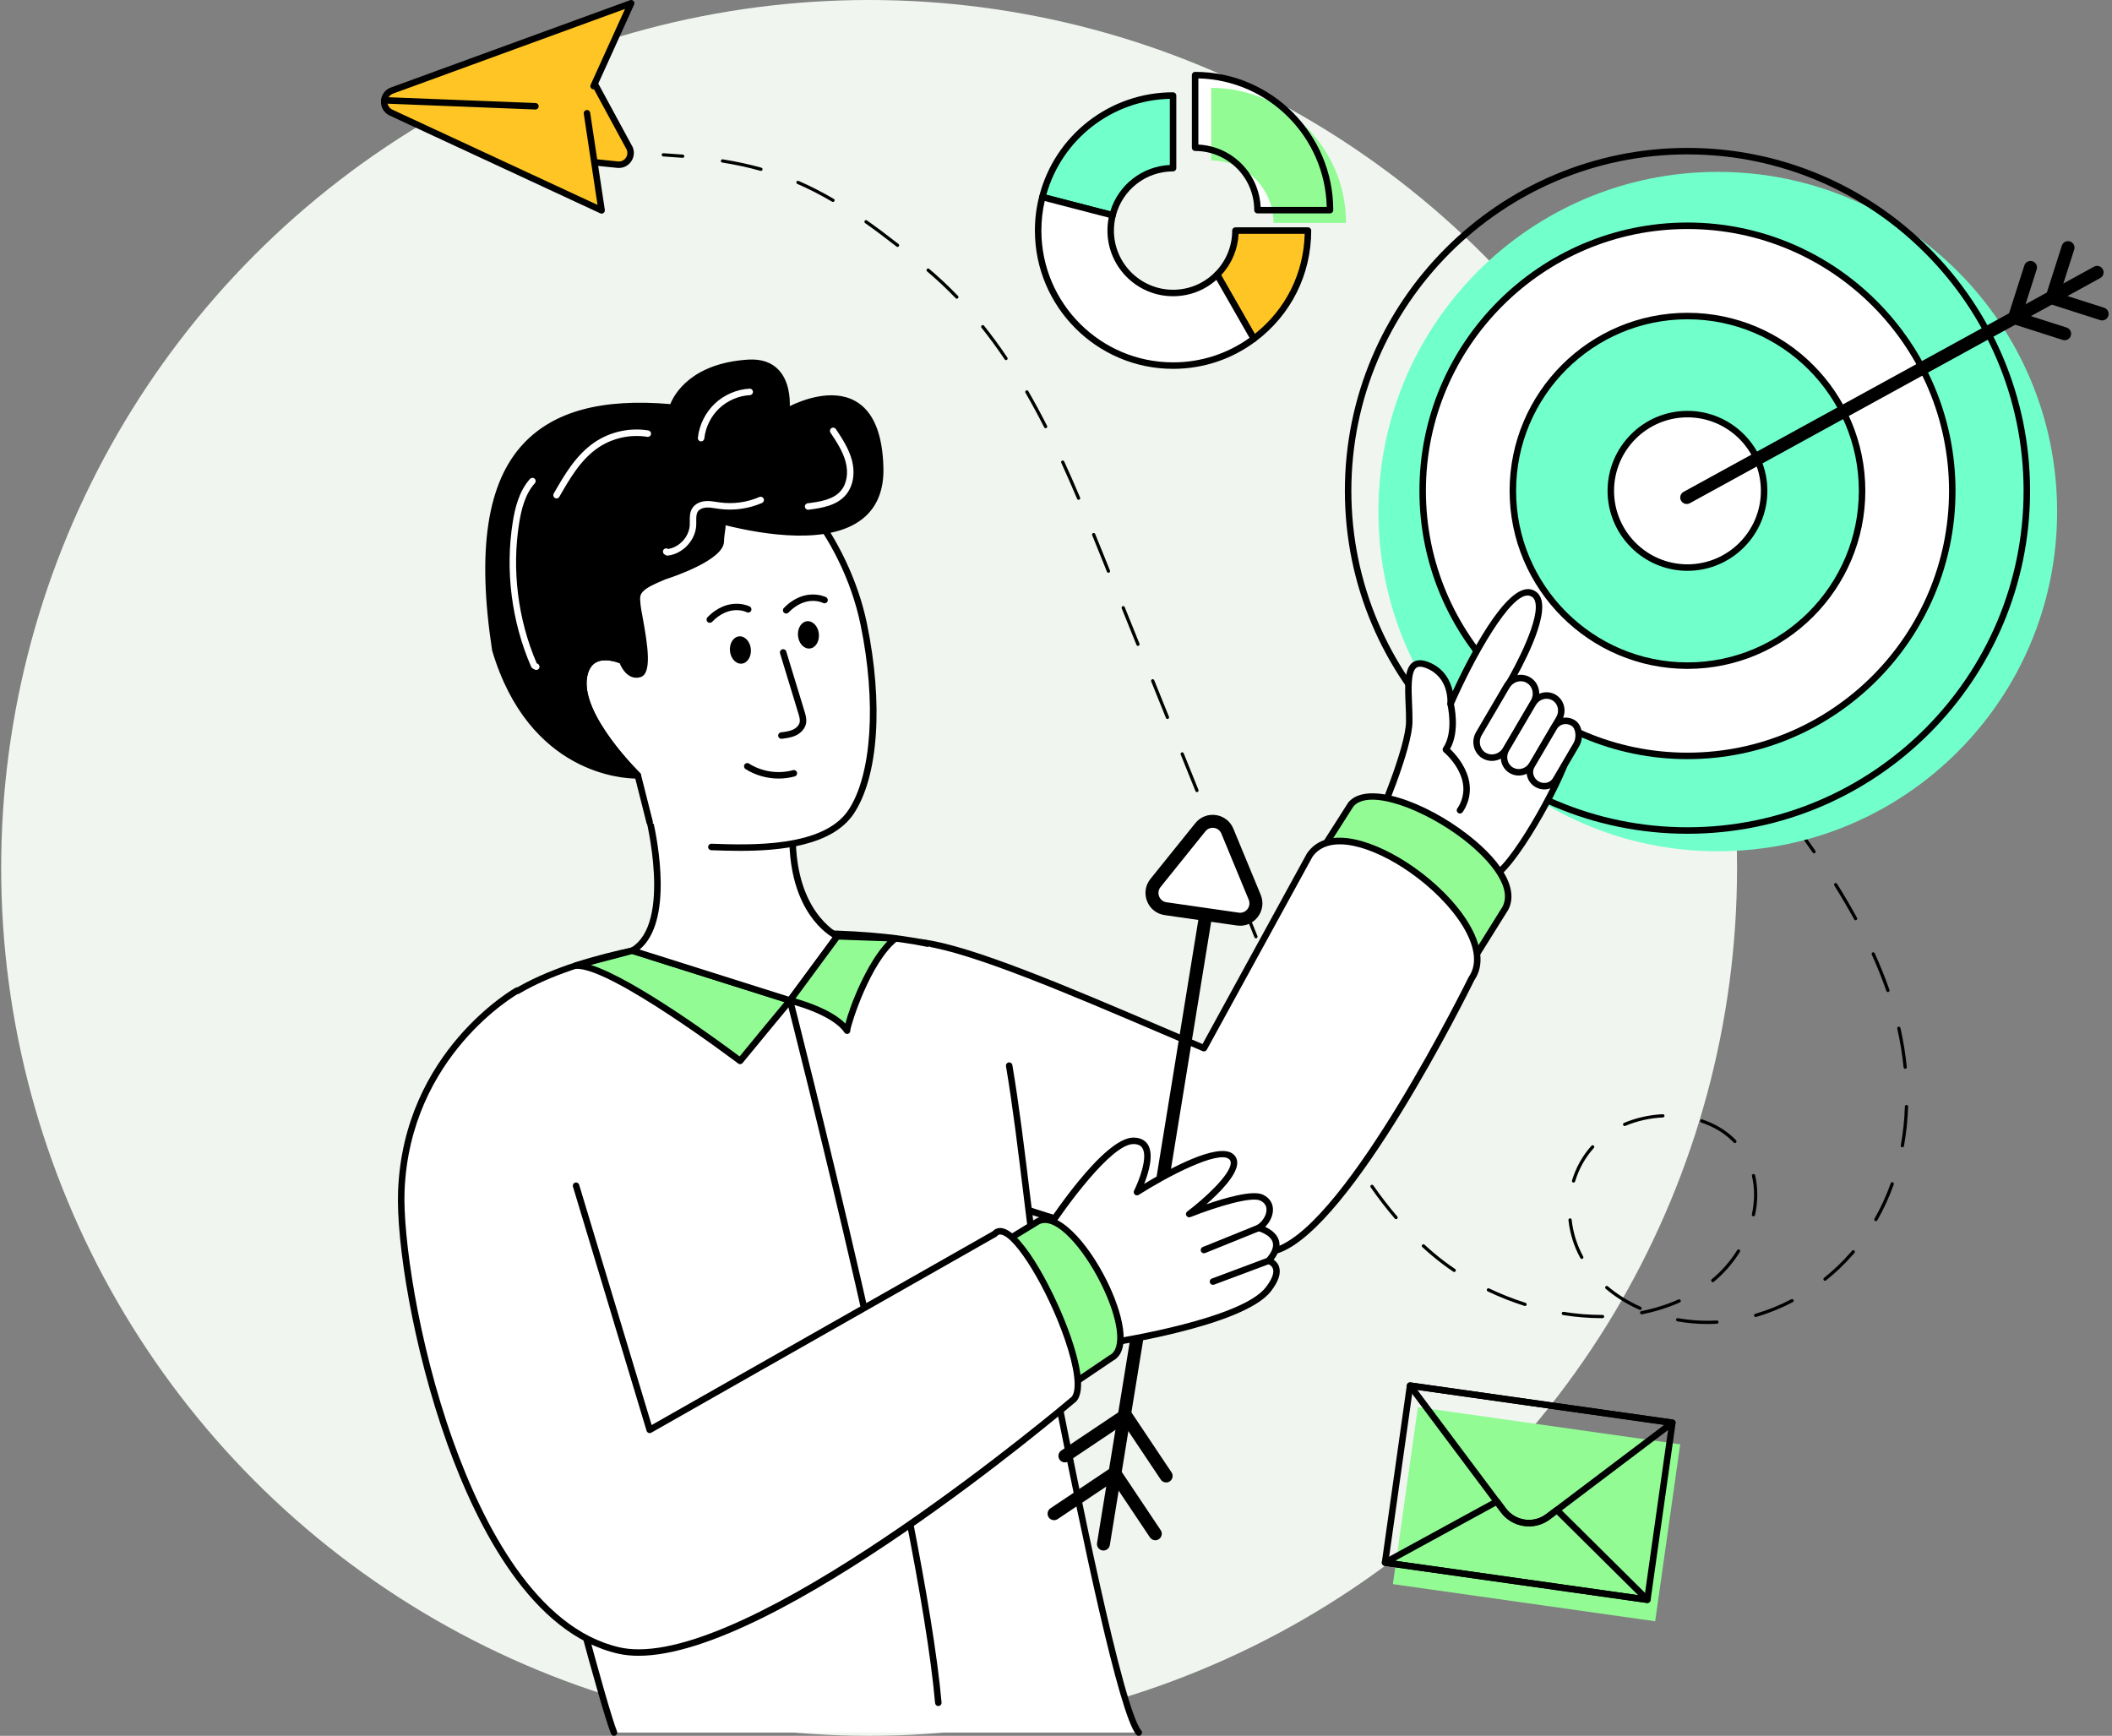 <svg width="438" height="360" viewBox="0 0 438 360" fill="none" xmlns="http://www.w3.org/2000/svg">
<rect x="0" y="0" width="438" height="360" fill="#808080" stroke="none"/>
<circle cx="180.24" cy="180" r="180" fill="#F0F5F0"/>
<g clip-path="url(#clip0_98_276)">
<path d="M128.088 34.149L122.395 33.564L120.451 20.673L122.359 15.578L130.368 30.369C131.509 32.089 130.139 34.352 128.088 34.149Z" fill="#FEC524"/>
<path d="M128.339 34.835C128.234 34.835 128.128 34.829 128.022 34.819C128.021 34.819 128.02 34.819 128.019 34.818L122.327 34.233C122.022 34.202 121.776 33.968 121.731 33.664L119.786 20.774C119.769 20.661 119.781 20.545 119.821 20.437L121.73 15.342C121.822 15.096 122.05 14.925 122.313 14.907C122.577 14.893 122.825 15.026 122.95 15.258L130.959 30.049C131.599 31.009 131.628 32.283 131.004 33.322C130.432 34.274 129.431 34.835 128.339 34.835ZM128.154 33.48C128.856 33.55 129.49 33.231 129.852 32.629C130.212 32.03 130.195 31.325 129.808 30.741L122.471 17.196L121.141 20.746L122.982 32.948L128.154 33.48Z" fill="black"/>
<path d="M121.73 23.483L124.769 43.632L81.108 23.36C79.103 22.428 79.225 19.535 81.302 18.777L130.893 0.673L123.099 17.859" fill="#FEC524"/>
<path d="M124.769 44.305C124.673 44.305 124.576 44.284 124.486 44.243L80.825 23.97C79.646 23.422 78.948 22.275 79.003 20.975C79.058 19.675 79.851 18.591 81.072 18.145L130.663 0.041C130.917 -0.052 131.202 0.017 131.386 0.216C131.57 0.414 131.617 0.704 131.505 0.951L123.711 18.137C123.558 18.475 123.16 18.625 122.822 18.472C122.484 18.318 122.334 17.919 122.487 17.581L129.62 1.854L81.532 19.409C80.695 19.714 80.37 20.447 80.346 21.032C80.321 21.616 80.583 22.374 81.391 22.75L123.918 42.496L121.065 23.584C121.01 23.216 121.263 22.874 121.629 22.818C121.996 22.761 122.339 23.015 122.394 23.383L125.433 43.532C125.47 43.777 125.37 44.022 125.172 44.171C125.053 44.259 124.911 44.305 124.769 44.305Z" fill="black"/>
<path d="M111.044 22.711C111.035 22.711 111.026 22.711 111.017 22.71L79.67 21.476C79.299 21.462 79.01 21.149 79.025 20.778C79.04 20.407 79.357 20.104 79.723 20.132L111.07 21.366C111.441 21.381 111.73 21.694 111.715 22.065C111.701 22.427 111.403 22.711 111.044 22.711Z" fill="black"/>
<path d="M294.052 291.833L288.864 328.539L343.262 336.244L348.45 299.539L294.052 291.833Z" fill="#92FB94"/>
<path d="M341.64 332.452C341.608 332.452 341.576 332.45 341.544 332.445L287.144 324.741C286.777 324.689 286.521 324.349 286.573 323.981L291.76 287.274C291.785 287.097 291.879 286.938 292.022 286.83C292.164 286.724 292.342 286.678 292.52 286.702L346.921 294.406C347.097 294.431 347.256 294.525 347.363 294.668C347.47 294.81 347.517 294.989 347.492 295.166L342.304 331.873C342.256 332.209 341.969 332.452 341.64 332.452ZM287.998 323.504L341.067 331.019L346.067 295.644L292.997 288.129L287.998 323.504Z" fill="black"/>
<path d="M341.641 332.452C341.61 332.452 341.578 332.449 341.547 332.445L287.144 324.741C286.857 324.7 286.629 324.48 286.577 324.195C286.525 323.909 286.661 323.623 286.916 323.484L310.101 310.82C310.394 310.66 310.76 310.739 310.96 311.007L312.326 312.832C313.28 314.106 314.671 314.931 316.245 315.154C317.819 315.378 319.383 314.971 320.652 314.011L322.471 312.637C322.737 312.434 323.111 312.46 323.348 312.695L342.114 331.301C342.32 331.505 342.372 331.818 342.243 332.078C342.128 332.309 341.893 332.452 341.641 332.452ZM289.339 323.693L339.728 330.829L322.816 314.061L321.462 315.085C319.907 316.261 317.987 316.76 316.057 316.486C314.127 316.213 312.42 315.201 311.251 313.638L310.234 312.279L289.339 323.693Z" fill="black"/>
<path d="M317.091 316.559C316.748 316.559 316.402 316.535 316.057 316.486C314.126 316.213 312.419 315.201 311.251 313.638L291.888 287.769C291.725 287.552 291.709 287.258 291.847 287.023C291.985 286.79 292.254 286.664 292.519 286.7L346.923 294.404C347.191 294.442 347.411 294.639 347.479 294.902C347.547 295.165 347.45 295.443 347.233 295.607L321.461 315.085C320.185 316.05 318.663 316.559 317.091 316.559ZM293.934 288.259L312.326 312.832C313.28 314.106 314.671 314.931 316.245 315.154C317.82 315.378 319.383 314.971 320.652 314.011L345.133 295.509L293.934 288.259Z" fill="black"/>
<path d="M366.575 163.769C366.474 163.769 366.374 163.724 366.308 163.637C365.493 162.565 364.677 161.497 363.86 160.431C363.747 160.284 363.775 160.073 363.922 159.96C364.07 159.846 364.28 159.875 364.393 160.022C365.21 161.088 366.027 162.157 366.842 163.229C366.955 163.377 366.926 163.588 366.778 163.701C366.718 163.747 366.646 163.769 366.575 163.769Z" fill="black"/>
<path d="M354.074 274.589C352.004 274.589 349.916 274.404 347.869 274.039C347.687 274.006 347.565 273.831 347.597 273.648C347.629 273.466 347.804 273.342 347.987 273.376C350.647 273.85 353.395 274.012 356.044 273.859C356.23 273.848 356.388 273.99 356.398 274.175C356.409 274.36 356.268 274.52 356.083 274.53C355.421 274.569 354.746 274.589 354.074 274.589ZM332.119 273.377C329.518 273.377 326.839 273.16 324.16 272.731C323.976 272.702 323.852 272.529 323.881 272.346C323.91 272.163 324.08 272.038 324.266 272.067C326.91 272.49 329.553 272.705 332.119 272.705L332.344 272.704C332.344 272.704 332.345 272.704 332.345 272.704C332.531 272.704 332.681 272.854 332.682 273.039C332.682 273.225 332.533 273.376 332.347 273.377L332.119 273.377ZM364.094 273.137C363.948 273.137 363.814 273.041 363.771 272.894C363.72 272.715 363.823 272.529 364.001 272.478C366.559 271.74 369.083 270.723 371.502 269.455C371.665 269.369 371.869 269.432 371.955 269.597C372.042 269.761 371.978 269.965 371.814 270.051C369.355 271.34 366.789 272.374 364.187 273.124C364.156 273.133 364.125 273.137 364.094 273.137ZM340.462 272.583C340.305 272.583 340.164 272.472 340.132 272.312C340.097 272.13 340.215 271.953 340.397 271.917C343.108 271.381 345.7 270.567 348.102 269.497C348.271 269.422 348.47 269.498 348.545 269.668C348.621 269.837 348.544 270.036 348.375 270.112C345.928 271.202 343.287 272.031 340.527 272.577C340.505 272.581 340.484 272.583 340.462 272.583ZM340.13 271.669C340.085 271.669 340.038 271.66 339.994 271.64C337.383 270.476 335.03 269.01 333.001 267.282C332.86 267.161 332.843 266.949 332.963 266.807C333.084 266.666 333.295 266.649 333.437 266.769C335.417 268.456 337.715 269.888 340.267 271.025C340.436 271.101 340.513 271.3 340.437 271.469C340.382 271.595 340.259 271.669 340.13 271.669ZM316.271 270.852C316.238 270.852 316.204 270.847 316.17 270.837C313.566 270.015 310.996 269.001 308.533 267.821C308.365 267.741 308.295 267.54 308.375 267.372C308.455 267.205 308.655 267.134 308.823 267.214C311.258 268.38 313.798 269.383 316.372 270.195C316.549 270.251 316.648 270.439 316.592 270.617C316.547 270.76 316.414 270.852 316.271 270.852ZM355.202 265.914C355.105 265.914 355.009 265.873 354.943 265.792C354.825 265.648 354.845 265.437 354.988 265.318C357.055 263.612 358.832 261.577 360.269 259.27C360.366 259.113 360.574 259.064 360.732 259.163C360.889 259.261 360.937 259.469 360.839 259.626C359.363 261.995 357.538 264.085 355.416 265.837C355.353 265.889 355.277 265.914 355.202 265.914ZM378.485 265.624C378.387 265.624 378.289 265.58 378.223 265.497C378.107 265.352 378.13 265.141 378.275 265.025C380.253 263.444 382.089 261.688 383.733 259.803C383.852 259.667 383.97 259.529 384.088 259.391C384.209 259.249 384.421 259.232 384.562 259.353C384.703 259.473 384.72 259.685 384.6 259.827C384.48 259.967 384.36 260.107 384.239 260.246C382.569 262.16 380.704 263.945 378.695 265.55C378.633 265.6 378.559 265.624 378.485 265.624ZM301.587 263.803C301.523 263.803 301.457 263.784 301.4 263.745C299.849 262.7 298.361 261.576 296.977 260.406C296.303 259.836 295.628 259.241 294.97 258.637C294.833 258.511 294.824 258.298 294.949 258.161C295.075 258.024 295.287 258.015 295.424 258.141C296.075 258.739 296.744 259.328 297.411 259.892C298.777 261.046 300.245 262.155 301.775 263.188C301.929 263.291 301.97 263.5 301.866 263.654C301.801 263.751 301.695 263.803 301.587 263.803ZM328.041 261.1C327.922 261.1 327.807 261.037 327.746 260.925C326.412 258.484 325.581 255.835 325.276 253.049C325.256 252.864 325.389 252.698 325.573 252.678C325.757 252.658 325.924 252.791 325.944 252.975C326.239 255.673 327.044 258.239 328.335 260.602C328.424 260.765 328.365 260.969 328.202 261.058C328.15 261.087 328.095 261.1 328.041 261.1ZM389.03 253.267C388.973 253.267 388.916 253.253 388.863 253.222C388.702 253.13 388.646 252.924 388.738 252.763C390.062 250.448 391.197 247.969 392.113 245.397C392.175 245.222 392.366 245.131 392.543 245.193C392.717 245.255 392.808 245.448 392.746 245.623C391.817 248.232 390.665 250.747 389.322 253.098C389.26 253.206 389.146 253.267 389.03 253.267ZM289.523 252.851C289.429 252.851 289.335 252.811 289.269 252.734C287.542 250.726 285.856 248.542 284.256 246.241C284.15 246.088 284.187 245.879 284.34 245.773C284.491 245.666 284.701 245.704 284.807 245.856C286.394 248.138 288.066 250.305 289.778 252.295C289.899 252.436 289.883 252.648 289.743 252.769C289.679 252.824 289.601 252.851 289.523 252.851ZM363.644 252.26C363.621 252.26 363.597 252.258 363.573 252.253C363.392 252.213 363.277 252.035 363.316 251.853C363.615 250.468 363.766 249.084 363.766 247.738C363.766 246.416 363.619 245.122 363.329 243.893C363.286 243.712 363.399 243.531 363.579 243.488C363.758 243.447 363.94 243.557 363.983 243.739C364.285 245.018 364.438 246.363 364.438 247.738C364.438 249.131 364.282 250.563 363.973 251.995C363.938 252.152 363.799 252.26 363.644 252.26ZM326.335 245.26C326.302 245.26 326.27 245.256 326.238 245.246C326.06 245.192 325.959 245.004 326.013 244.827C326.832 242.113 328.189 239.69 330.045 237.626C330.17 237.488 330.382 237.477 330.52 237.601C330.658 237.725 330.669 237.938 330.545 238.076C328.755 240.066 327.447 242.402 326.656 245.021C326.612 245.167 326.479 245.26 326.335 245.26ZM280.162 239.481C280.046 239.481 279.933 239.421 279.871 239.313C278.561 237.046 277.297 234.682 276.01 232.085C275.927 231.919 275.995 231.717 276.162 231.635C276.327 231.552 276.529 231.62 276.612 231.787C277.893 234.37 279.149 236.722 280.452 238.976C280.545 239.137 280.49 239.343 280.33 239.435C280.277 239.466 280.219 239.481 280.162 239.481ZM394.525 237.954C394.505 237.954 394.485 237.952 394.464 237.948C394.281 237.915 394.16 237.74 394.194 237.557C394.668 234.946 394.955 232.23 395.047 229.482C395.053 229.296 395.231 229.139 395.394 229.157C395.579 229.164 395.725 229.319 395.719 229.505C395.626 232.285 395.335 235.034 394.855 237.677C394.825 237.84 394.684 237.954 394.525 237.954ZM359.796 237.061C359.709 237.061 359.621 237.026 359.555 236.958C359.44 236.839 359.323 236.721 359.203 236.604C357.475 234.918 355.322 233.638 352.804 232.799C352.628 232.74 352.533 232.55 352.591 232.374C352.65 232.197 352.841 232.103 353.016 232.16C355.632 233.032 357.871 234.365 359.672 236.122C359.797 236.244 359.919 236.367 360.038 236.49C360.167 236.624 360.163 236.837 360.03 236.966C359.964 237.029 359.88 237.061 359.796 237.061ZM336.927 233.531C336.796 233.531 336.672 233.454 336.618 233.325C336.546 233.154 336.625 232.957 336.796 232.885C339.271 231.836 342.053 231.212 344.841 231.081C345.03 231.07 345.184 231.215 345.193 231.401C345.201 231.587 345.058 231.744 344.873 231.753C342.163 231.88 339.461 232.486 337.058 233.504C337.015 233.522 336.971 233.531 336.927 233.531ZM272.854 224.864C272.725 224.864 272.602 224.79 272.546 224.664C271.551 222.411 270.534 220.017 269.346 217.13C269.276 216.959 269.358 216.762 269.529 216.691C269.702 216.622 269.897 216.703 269.968 216.874C271.153 219.755 272.168 222.144 273.161 224.392C273.236 224.562 273.159 224.761 272.99 224.836C272.945 224.855 272.899 224.864 272.854 224.864ZM395.108 221.665C394.937 221.665 394.791 221.535 394.774 221.362C394.508 218.696 394.069 215.996 393.467 213.338C393.426 213.157 393.54 212.976 393.721 212.935C393.902 212.895 394.082 213.008 394.123 213.189C394.73 215.874 395.174 218.602 395.442 221.295C395.461 221.48 395.326 221.645 395.141 221.663C395.13 221.664 395.119 221.665 395.108 221.665ZM266.584 209.763C266.451 209.763 266.325 209.684 266.272 209.553L263.213 201.971C263.144 201.799 263.227 201.603 263.399 201.533C263.569 201.465 263.767 201.547 263.836 201.72L266.895 209.301C266.964 209.473 266.882 209.669 266.709 209.738C266.669 209.755 266.626 209.763 266.584 209.763ZM391.527 205.75C391.389 205.75 391.259 205.663 391.21 205.524C390.346 203.045 389.325 200.503 388.177 197.969C388.101 197.8 388.176 197.6 388.345 197.523C388.514 197.447 388.713 197.522 388.79 197.691C389.946 200.244 390.974 202.804 391.845 205.303C391.906 205.478 391.813 205.67 391.638 205.731C391.602 205.744 391.564 205.75 391.527 205.75ZM260.466 194.601C260.334 194.601 260.208 194.521 260.155 194.391L257.096 186.809C257.027 186.637 257.11 186.441 257.282 186.371C257.453 186.303 257.649 186.385 257.719 186.557L260.778 194.138C260.847 194.311 260.764 194.507 260.592 194.576C260.551 194.593 260.508 194.601 260.466 194.601ZM384.828 190.857C384.709 190.857 384.594 190.794 384.533 190.682C383.293 188.41 381.906 186.044 380.411 183.648C380.312 183.49 380.36 183.283 380.517 183.185C380.674 183.085 380.882 183.134 380.98 183.291C382.483 185.699 383.876 188.076 385.122 190.36C385.211 190.523 385.151 190.727 384.988 190.816C384.938 190.844 384.882 190.857 384.828 190.857ZM254.349 179.439C254.216 179.439 254.091 179.359 254.038 179.228L250.978 171.647C250.909 171.475 250.992 171.279 251.164 171.209C251.335 171.141 251.532 171.223 251.602 171.395L254.661 178.976C254.73 179.149 254.647 179.345 254.475 179.414C254.434 179.431 254.391 179.439 254.349 179.439ZM376.208 176.975C376.101 176.975 375.996 176.924 375.931 176.829C374.485 174.726 372.938 172.55 371.199 170.177C371.089 170.027 371.122 169.817 371.271 169.707C371.421 169.597 371.63 169.629 371.741 169.779C373.484 172.157 375.035 174.338 376.484 176.448C376.59 176.601 376.551 176.81 376.398 176.915C376.34 176.956 376.274 176.975 376.208 176.975ZM248.231 164.276C248.098 164.276 247.973 164.197 247.92 164.066L244.861 156.485C244.791 156.312 244.874 156.116 245.047 156.047C245.217 155.978 245.414 156.061 245.484 156.233L248.542 163.814C248.612 163.986 248.529 164.182 248.357 164.252C248.316 164.268 248.273 164.276 248.231 164.276ZM242.114 149.114C241.981 149.114 241.856 149.035 241.803 148.904L238.744 141.322C238.674 141.15 238.757 140.954 238.93 140.885C239.1 140.816 239.298 140.898 239.367 141.071L242.426 148.652C242.495 148.824 242.412 149.02 242.24 149.09C242.199 149.106 242.156 149.114 242.114 149.114ZM235.996 133.952C235.863 133.952 235.738 133.872 235.685 133.741L232.626 126.16C232.557 125.988 232.64 125.792 232.812 125.722C232.982 125.654 233.179 125.736 233.249 125.908L236.308 133.489C236.377 133.662 236.294 133.858 236.122 133.927C236.081 133.944 236.038 133.952 235.996 133.952ZM229.879 118.789C229.746 118.789 229.62 118.71 229.567 118.579L227.965 114.607C227.481 113.407 226.994 112.205 226.505 111.001C226.435 110.829 226.518 110.633 226.69 110.563C226.86 110.492 227.058 110.575 227.127 110.747C227.617 111.952 228.103 113.155 228.588 114.355L230.191 118.327C230.26 118.499 230.177 118.696 230.005 118.765C229.963 118.782 229.921 118.789 229.879 118.789ZM223.687 103.658C223.556 103.658 223.432 103.581 223.378 103.454C222.224 100.736 221.149 98.291 220.09 95.979C220.013 95.81 220.087 95.611 220.256 95.533C220.426 95.455 220.624 95.53 220.701 95.699C221.762 98.016 222.84 100.467 223.996 103.191C224.069 103.361 223.989 103.559 223.818 103.631C223.776 103.65 223.731 103.658 223.687 103.658ZM216.85 88.809C216.728 88.809 216.61 88.742 216.55 88.625C215.272 86.111 213.966 83.698 212.668 81.454C212.575 81.293 212.63 81.087 212.79 80.994C212.951 80.901 213.157 80.956 213.249 81.117C214.554 83.371 215.866 85.795 217.149 88.32C217.233 88.486 217.167 88.688 217.002 88.773C216.954 88.797 216.902 88.809 216.85 88.809ZM208.638 74.685C208.53 74.685 208.424 74.633 208.359 74.537C206.81 72.233 205.192 70.023 203.551 67.966C203.435 67.821 203.459 67.61 203.604 67.494C203.749 67.377 203.961 67.401 204.076 67.546C205.728 69.617 207.357 71.843 208.916 74.161C209.02 74.315 208.979 74.524 208.825 74.628C208.768 74.667 208.703 74.685 208.638 74.685ZM198.435 61.948C198.348 61.948 198.26 61.913 198.194 61.845C196.298 59.876 194.304 58.003 192.267 56.278C192.125 56.158 192.107 55.945 192.227 55.804C192.348 55.661 192.56 55.644 192.701 55.764C194.756 57.504 196.767 59.392 198.677 61.378C198.806 61.512 198.802 61.725 198.669 61.853C198.603 61.917 198.52 61.948 198.435 61.948ZM186.14 51.214C186.067 51.214 185.995 51.191 185.933 51.142C183.582 49.3 181.447 47.704 179.406 46.264C179.254 46.157 179.218 45.948 179.325 45.796C179.431 45.644 179.641 45.608 179.793 45.715C181.844 47.161 183.988 48.763 186.347 50.613C186.493 50.727 186.519 50.939 186.404 51.085C186.338 51.17 186.24 51.214 186.14 51.214ZM172.751 41.884C172.693 41.884 172.635 41.869 172.581 41.838C170.115 40.391 167.751 39.181 165.355 38.141C165.185 38.067 165.107 37.869 165.181 37.699C165.254 37.528 165.452 37.45 165.623 37.524C168.043 38.576 170.431 39.797 172.921 41.257C173.081 41.351 173.135 41.557 173.041 41.718C172.979 41.824 172.867 41.884 172.751 41.884ZM157.805 35.44C157.775 35.44 157.744 35.436 157.714 35.428C155.223 34.729 152.628 34.167 149.779 33.709C149.596 33.679 149.471 33.507 149.501 33.324C149.53 33.14 149.701 33.014 149.886 33.045C152.76 33.507 155.38 34.075 157.895 34.78C158.074 34.83 158.178 35.016 158.128 35.195C158.086 35.343 157.952 35.44 157.805 35.44Z" fill="black"/>
<path d="M141.584 32.733C141.574 32.733 141.565 32.732 141.555 32.731C140.288 32.625 138.938 32.529 137.541 32.445C137.356 32.434 137.215 32.275 137.226 32.089C137.237 31.903 137.396 31.763 137.581 31.774C138.984 31.858 140.339 31.954 141.612 32.061C141.796 32.077 141.934 32.239 141.918 32.424C141.903 32.6 141.757 32.733 141.584 32.733Z" fill="black"/>
<path d="M435.956 66.453C435.82 66.453 435.682 66.432 435.546 66.388L425.139 63.055C424.432 62.829 424.043 62.071 424.269 61.364L427.599 50.946C427.825 50.238 428.581 49.848 429.288 50.075C429.995 50.301 430.385 51.058 430.159 51.766L427.238 60.902L436.365 63.825C437.072 64.052 437.462 64.809 437.236 65.517C437.053 66.088 436.525 66.453 435.956 66.453Z" fill="black"/>
<path d="M428.179 70.559C428.043 70.559 427.905 70.539 427.769 70.495L417.362 67.162C416.655 66.935 416.265 66.178 416.492 65.47L419.822 55.053C420.048 54.345 420.804 53.955 421.511 54.182C422.218 54.408 422.608 55.165 422.381 55.873L419.461 65.009L428.588 67.933C429.295 68.159 429.685 68.916 429.459 69.624C429.276 70.195 428.747 70.559 428.179 70.559Z" fill="black"/>
<path d="M356.24 176.547C395.109 176.547 426.618 145.005 426.618 106.097C426.618 67.189 395.109 35.648 356.24 35.648C317.372 35.648 285.863 67.189 285.863 106.097C285.863 145.005 317.372 176.547 356.24 176.547Z" fill="#71FFCC"/>
<path d="M349.958 172.919C310.781 172.919 278.908 141.014 278.908 101.797C278.908 62.58 310.781 30.675 349.958 30.675C389.135 30.675 421.008 62.58 421.008 101.797C421.008 141.014 389.135 172.919 349.958 172.919ZM349.958 32.02C311.522 32.02 280.252 63.322 280.252 101.797C280.252 140.272 311.522 171.573 349.958 171.573C388.394 171.573 419.664 140.272 419.664 101.797C419.664 63.322 388.394 32.02 349.958 32.02Z" fill="black"/>
<path d="M349.958 156.77C380.288 156.77 404.875 132.157 404.875 101.797C404.875 71.436 380.288 46.824 349.958 46.824C319.628 46.824 295.041 71.436 295.041 101.797C295.041 132.157 319.628 156.77 349.958 156.77Z" fill="white"/>
<path d="M349.958 157.442C319.306 157.442 294.369 132.48 294.369 101.797C294.369 71.114 319.306 46.151 349.958 46.151C380.61 46.151 405.547 71.114 405.547 101.797C405.547 132.48 380.61 157.442 349.958 157.442ZM349.958 47.497C320.047 47.497 295.713 71.856 295.713 101.797C295.713 131.738 320.047 156.097 349.958 156.097C379.869 156.097 404.203 131.738 404.203 101.797C404.203 71.856 379.869 47.497 349.958 47.497Z" fill="black"/>
<path d="M349.958 138.048C369.959 138.048 386.172 121.818 386.172 101.797C386.172 81.776 369.959 65.546 349.958 65.546C329.958 65.546 313.744 81.776 313.744 101.797C313.744 121.818 329.958 138.048 349.958 138.048Z" fill="#71FFCC"/>
<path d="M349.958 138.721C329.619 138.721 313.072 122.157 313.072 101.797C313.072 81.437 329.619 64.873 349.958 64.873C370.297 64.873 386.844 81.437 386.844 101.797C386.844 122.157 370.297 138.721 349.958 138.721ZM349.958 66.218C330.36 66.218 314.416 82.179 314.416 101.797C314.416 121.415 330.36 137.375 349.958 137.375C369.556 137.375 385.5 121.415 385.5 101.797C385.5 82.179 369.556 66.218 349.958 66.218Z" fill="black"/>
<path d="M349.958 117.711C358.738 117.711 365.856 110.586 365.856 101.797C365.856 93.008 358.738 85.883 349.958 85.883C341.178 85.883 334.06 93.008 334.06 101.797C334.06 110.586 341.178 117.711 349.958 117.711Z" fill="white"/>
<path d="M349.958 118.383C340.821 118.383 333.388 110.943 333.388 101.797C333.388 92.651 340.821 85.21 349.958 85.21C359.094 85.21 366.528 92.651 366.528 101.797C366.528 110.943 359.094 118.383 349.958 118.383ZM349.958 86.555C341.562 86.555 334.732 93.393 334.732 101.797C334.732 110.201 341.562 117.038 349.958 117.038C358.354 117.038 365.184 110.201 365.184 101.797C365.184 93.393 358.354 86.555 349.958 86.555Z" fill="black"/>
<path d="M285.506 170.805C285.506 170.805 292.181 155.497 292.26 149.674C292.339 143.85 290.688 135.822 296.034 137.947C301.38 140.072 300.83 145.975 300.83 145.975C300.83 145.975 311.601 121.262 317.419 122.915C323.237 124.568 312.702 142.118 312.702 142.118C312.702 142.118 325.739 147.761 325.242 155.812C325.006 159.629 314.667 178.714 310.107 181.469C307.928 185.253 283.327 174.589 285.506 170.805Z" fill="white"/>
<path d="M307.784 182.928C303.268 182.928 295.003 179.508 290.374 176.837C285.868 174.237 284.028 172.107 284.904 170.505C285.235 169.741 291.514 155.166 291.588 149.664C291.604 148.522 291.55 147.266 291.499 146.052C291.337 142.249 291.184 138.656 292.978 137.38C293.8 136.796 294.912 136.777 296.282 137.322C299.6 138.64 300.828 141.319 301.272 143.361C304.255 136.919 312.33 120.77 317.603 122.268C318.516 122.527 319.184 123.135 319.536 124.026C321.222 128.292 315.373 138.869 313.659 141.819C316.431 143.147 326.371 148.441 325.913 155.854C325.667 159.834 315.352 178.844 310.588 181.961C310.089 182.64 309.094 182.928 307.784 182.928ZM294.491 138.272C294.195 138.272 293.949 138.34 293.757 138.477C292.558 139.329 292.709 142.871 292.842 145.995C292.894 147.228 292.948 148.502 292.932 149.683C292.853 155.575 286.397 170.444 286.122 171.074C286.113 171.097 286.101 171.119 286.089 171.141C285.799 171.645 286.879 173.267 291.046 175.672C298.883 180.193 308.597 182.746 309.526 181.133C309.582 181.035 309.663 180.952 309.761 180.893C314.177 178.225 324.347 159.408 324.571 155.771C325.034 148.286 312.561 142.79 312.435 142.736C312.257 142.659 312.122 142.509 312.062 142.324C312.003 142.139 312.026 141.938 312.126 141.772C314.303 138.146 319.652 127.977 318.286 124.521C318.086 124.014 317.752 123.709 317.236 123.562C313.407 122.478 305.521 136.897 301.446 146.244C301.314 146.547 300.98 146.708 300.663 146.626C300.343 146.544 300.13 146.241 300.161 145.912C300.181 145.693 300.587 140.48 295.786 138.572C295.282 138.372 294.849 138.272 294.491 138.272Z" fill="black"/>
<path d="M312.47 142.316L306.7 152.153C305.758 153.758 306.247 155.796 307.792 156.704C309.338 157.612 311.353 157.047 312.295 155.442L318.065 145.605C319.007 144 318.521 141.958 316.975 141.05C316.201 140.594 315.31 140.512 314.498 140.739C313.679 140.969 312.94 141.516 312.47 142.316Z" fill="white"/>
<path d="M309.385 157.811C308.709 157.811 308.047 157.633 307.452 157.284C305.591 156.189 304.993 153.735 306.12 151.813L311.891 141.976C312.436 141.046 313.298 140.377 314.317 140.091C315.345 139.802 316.41 139.937 317.316 140.47C318.222 141.002 318.858 141.869 319.106 142.909C319.353 143.94 319.189 145.018 318.645 145.945L312.874 155.782C312.33 156.71 311.47 157.378 310.451 157.663C310.098 157.762 309.74 157.811 309.385 157.811ZM315.382 141.289C315.149 141.289 314.913 141.321 314.68 141.387C313.997 141.578 313.418 142.029 313.05 142.657L307.279 152.494C306.527 153.776 306.91 155.405 308.133 156.123C308.721 156.47 309.417 156.557 310.089 156.367C310.771 156.176 311.349 155.727 311.715 155.101L317.486 145.264C317.853 144.638 317.964 143.913 317.799 143.222C317.637 142.541 317.223 141.975 316.635 141.63C316.251 141.404 315.822 141.289 315.382 141.289Z" fill="black"/>
<path d="M317.933 145.881L312.368 155.366C311.46 156.914 311.932 158.879 313.422 159.754C314.912 160.63 316.855 160.085 317.763 158.537L323.327 149.052C324.236 147.504 323.767 145.535 322.277 144.659C321.529 144.22 320.671 144.14 319.888 144.359C319.098 144.581 318.385 145.109 317.933 145.881Z" fill="white"/>
<path d="M314.957 160.847C314.301 160.847 313.658 160.674 313.081 160.335C311.274 159.272 310.694 156.891 311.789 155.026L317.353 145.54C317.882 144.638 318.718 143.989 319.707 143.712C320.706 143.432 321.739 143.563 322.617 144.079C324.424 145.142 325.003 147.525 323.907 149.393L318.343 158.878C317.815 159.778 316.981 160.426 315.992 160.703C315.648 160.799 315.301 160.847 314.957 160.847ZM318.512 146.221L312.947 155.707C312.229 156.932 312.594 158.488 313.762 159.175C314.323 159.505 314.987 159.587 315.629 159.407C316.281 159.225 316.833 158.795 317.184 158.197L322.748 148.711C323.468 147.483 323.104 145.926 321.936 145.239C321.375 144.909 320.713 144.827 320.069 145.007C319.417 145.19 318.864 145.621 318.512 146.221Z" fill="black"/>
<path d="M322.323 150.811L317.634 158.805C316.868 160.11 317.366 161.824 318.745 162.635C320.124 163.445 321.861 163.045 322.627 161.741L326.927 154.409C327.692 153.105 327.586 150.724 326.207 149.913C325.516 149.507 324.736 149.407 324.036 149.568C323.33 149.731 322.704 150.161 322.323 150.811Z" fill="white"/>
<path d="M320.265 163.725C319.635 163.725 318.992 163.56 318.404 163.215C317.589 162.735 316.998 161.982 316.74 161.093C316.478 160.19 316.59 159.257 317.054 158.465L321.743 150.471C322.209 149.677 322.97 149.123 323.886 148.913C324.785 148.705 325.731 148.854 326.547 149.333C327.368 149.816 327.898 150.726 328.038 151.895C328.16 152.908 327.961 153.975 327.506 154.75L323.206 162.081C322.585 163.14 321.449 163.725 320.265 163.725ZM322.902 151.152L318.213 159.146C317.938 159.616 317.873 160.174 318.03 160.718C318.192 161.275 318.567 161.75 319.085 162.055C320.142 162.676 321.471 162.382 322.047 161.4L326.348 154.068C326.654 153.547 326.791 152.775 326.704 152.056C326.616 151.324 326.311 150.754 325.867 150.493C325.349 150.189 324.752 150.094 324.188 150.224C323.635 150.351 323.179 150.68 322.902 151.152Z" fill="black"/>
<path d="M300.83 145.975C300.83 145.975 302.284 151.917 299.847 155.458C299.847 155.458 302.913 157.937 303.896 161.636C304.879 165.335 302.776 168.047 302.776 168.047" fill="white"/>
<path d="M302.775 168.719C302.631 168.719 302.486 168.673 302.363 168.578C302.07 168.35 302.017 167.928 302.245 167.634C302.321 167.535 304.127 165.122 303.247 161.809C302.331 158.362 299.454 156.004 299.425 155.981C299.151 155.76 299.094 155.366 299.294 155.076C301.534 151.821 300.191 146.191 300.177 146.135C300.089 145.774 300.309 145.41 300.67 145.321C301.027 145.233 301.394 145.453 301.482 145.815C301.542 146.058 302.855 151.573 300.718 155.332C301.645 156.201 303.739 158.428 304.545 161.463C305.601 165.438 303.401 168.338 303.306 168.459C303.174 168.63 302.976 168.719 302.775 168.719Z" fill="black"/>
<path d="M311.805 188.991L303.533 202.24L271.555 180.309L280.156 166.831C286.458 159.297 318.763 179.314 311.805 188.991Z" fill="#92FB94"/>
<path d="M303.533 202.913C303.399 202.913 303.266 202.872 303.154 202.795L271.175 180.864C270.876 180.659 270.793 180.253 270.989 179.947L279.59 166.469C279.605 166.445 279.623 166.422 279.641 166.399C283.448 161.847 295.545 166.208 304.452 173.135C312.304 179.241 315.26 185.307 312.363 189.365L304.103 202.596C304.006 202.752 303.85 202.861 303.671 202.899C303.625 202.908 303.579 202.913 303.533 202.913ZM272.471 180.122L303.335 201.289L311.235 188.634C311.243 188.622 311.251 188.61 311.259 188.598C314.138 184.595 309.204 178.535 303.627 174.198C295.426 167.82 283.904 163.502 280.698 167.232L272.471 180.122Z" fill="black"/>
<path d="M191.086 195.448C202.525 196.804 227.057 207.796 249.683 217.385L271.616 177.341C279.585 165.848 313.14 191.465 305.172 202.959C305.172 202.959 280.171 253.984 264.902 259.249C246.73 265.514 189.455 242.486 189.455 242.486L191.086 195.448Z" fill="white"/>
<path d="M256.811 261.004C234.009 261.004 191.262 243.937 189.205 243.11C188.942 243.005 188.774 242.746 188.783 242.463L190.414 195.425C190.421 195.237 190.506 195.061 190.648 194.938C190.791 194.815 190.977 194.76 191.165 194.781C201.247 195.975 221.59 204.664 241.263 213.068C243.979 214.228 246.695 215.388 249.385 216.529L271.026 177.018C271.038 176.997 271.05 176.977 271.064 176.958C275.379 170.733 285.596 174.558 293.033 179.724C302.521 186.316 310.188 196.808 305.753 203.3C304.447 205.96 280.38 254.624 265.121 259.885C262.865 260.662 260.038 261.004 256.811 261.004ZM190.143 242.035C195.484 244.142 247.784 264.437 264.683 258.612C279.517 253.498 304.319 203.17 304.568 202.662C304.583 202.632 304.6 202.603 304.619 202.575C308.475 197.014 301.366 187.151 292.266 180.829C284.805 175.646 275.712 172.673 272.188 177.697L250.272 217.709C250.107 218.011 249.739 218.139 249.421 218.005C246.547 216.787 243.641 215.545 240.736 214.305C221.617 206.138 201.862 197.701 191.732 196.213L190.143 242.035Z" fill="black"/>
<path d="M192.408 195.709C164.831 189.967 104.198 195.44 97.225 216.382C92.409 230.844 123.056 348.64 127.334 359.327H236.167C231.605 353.94 219.636 289.214 218.357 283.217C214.553 265.376 212.509 239.995 209.289 221.001" fill="white"/>
<path d="M236.167 360C235.977 360 235.787 359.919 235.654 359.762C232.021 355.471 224.333 318.412 218.866 290.911C218.346 288.297 217.977 286.44 217.803 285.625C215.619 275.379 213.97 261.832 212.375 248.732C211.153 238.695 210 229.214 208.626 221.114C208.564 220.748 208.81 220.4 209.176 220.338C209.546 220.275 209.889 220.523 209.951 220.889C211.33 229.02 212.486 238.516 213.709 248.569C215.3 261.64 216.945 275.156 219.118 285.345C219.292 286.161 219.662 288.025 220.184 290.648C223.317 306.409 232.851 354.37 236.679 358.892C236.92 359.175 236.884 359.6 236.601 359.84C236.475 359.947 236.321 360 236.167 360Z" fill="black"/>
<path d="M127.335 360C127.068 360 126.816 359.84 126.711 359.577C122.812 349.837 91.538 231.332 96.587 216.169C100.889 203.252 123.74 197.597 136.979 195.376C155.901 192.2 178.231 192.069 192.545 195.05C192.908 195.126 193.142 195.482 193.066 195.846C192.99 196.209 192.635 196.442 192.272 196.367C164.565 190.598 104.66 196.182 97.862 216.595C93.065 231.001 124.115 349.477 127.958 359.077C128.096 359.421 127.929 359.813 127.584 359.951C127.502 359.984 127.418 360 127.335 360Z" fill="black"/>
<path d="M194.594 353.824C194.249 353.824 193.956 353.561 193.925 353.211C190.538 314.506 163.461 208.721 163.187 207.657C163.095 207.297 163.312 206.931 163.671 206.838C164.033 206.747 164.397 206.963 164.49 207.322C164.763 208.388 191.867 314.28 195.264 353.093C195.297 353.463 195.023 353.789 194.654 353.822C194.634 353.823 194.614 353.824 194.594 353.824Z" fill="black"/>
<path d="M163.838 207.49C163.838 207.49 157.305 215.347 153.487 220.027C153.487 220.027 126.952 199.876 119.425 200.257L131.143 197.161L163.838 207.49Z" fill="#92FB94"/>
<path d="M153.487 220.699C153.346 220.699 153.203 220.655 153.082 220.563C152.818 220.363 126.676 200.584 119.459 200.928C119.112 200.954 118.815 200.7 118.761 200.36C118.709 200.019 118.921 199.694 119.254 199.606L130.972 196.51C131.095 196.478 131.224 196.481 131.345 196.519L164.041 206.848C164.254 206.916 164.42 207.085 164.483 207.3C164.546 207.516 164.499 207.748 164.355 207.92C164.29 207.999 157.78 215.829 154.008 220.452C153.875 220.614 153.682 220.699 153.487 220.699ZM122.537 200.13C131.725 203.036 149.972 216.545 153.376 219.1C156.462 215.326 161.016 209.836 162.682 207.83L131.126 197.861L122.537 200.13Z" fill="black"/>
<path d="M131.143 197.161L163.838 207.49L173.652 194.181C173.652 194.181 163.719 189.69 164.396 171.81C152.834 175.597 134.479 169.07 134.479 169.07C134.479 169.07 140.382 191.819 131.143 197.161Z" fill="white"/>
<path d="M163.838 208.163C163.771 208.163 163.703 208.152 163.636 208.131L130.941 197.802C130.687 197.722 130.504 197.499 130.475 197.234C130.446 196.969 130.576 196.712 130.807 196.578C139.498 191.553 133.886 169.461 133.829 169.239C133.766 168.998 133.842 168.742 134.025 168.574C134.208 168.406 134.469 168.353 134.704 168.436C134.885 168.5 152.978 174.84 164.188 171.171C164.396 171.101 164.625 171.14 164.801 171.273C164.977 171.405 165.076 171.615 165.068 171.835C164.418 188.996 173.836 193.525 173.931 193.569C174.115 193.653 174.251 193.816 174.302 194.012C174.352 194.208 174.313 194.417 174.193 194.58L164.379 207.889C164.25 208.064 164.048 208.163 163.838 208.163ZM132.643 196.929L163.583 206.704L172.655 194.4C170.351 192.99 163.429 187.513 163.698 172.722C153.642 175.505 139.552 171.428 135.415 170.093C136.46 174.714 139.579 191.133 132.643 196.929Z" fill="black"/>
<path d="M147.527 175.658C156.654 175.978 171.283 176.271 176.534 168.334C181.797 160.379 182.293 144.738 179.114 129.37C179.114 129.37 179.114 129.363 179.107 129.35C175.397 111.377 161.306 93.355 149.037 93.832C118.889 95.002 129.045 137.033 129.045 137.033C129.045 137.033 122.155 133.87 121.08 140.402C119.719 148.628 132.269 160.796 132.269 160.796L134.728 170.51" fill="white"/>
<path d="M153.491 176.463C151.287 176.463 149.241 176.392 147.503 176.331C147.132 176.318 146.842 176.007 146.855 175.635C146.868 175.264 147.188 174.969 147.55 174.986C155.672 175.271 170.789 175.799 175.974 167.962C180.8 160.667 181.777 145.591 178.464 129.545C178.458 129.526 178.453 129.506 178.449 129.486C174.646 111.066 160.387 94.081 149.063 94.504C142.179 94.772 136.906 97.266 133.391 101.919C124.304 113.946 129.643 136.648 129.698 136.876C129.758 137.126 129.67 137.388 129.472 137.552C129.274 137.716 128.998 137.751 128.765 137.645C128.734 137.632 125.69 136.267 123.624 137.369C122.631 137.899 121.998 138.957 121.742 140.511C120.454 148.3 132.613 160.194 132.736 160.313C132.826 160.4 132.89 160.51 132.92 160.631L135.379 170.345C135.47 170.705 135.252 171.071 134.892 171.162C134.533 171.254 134.167 171.036 134.076 170.676L131.664 161.144C130.213 159.71 119.077 148.391 120.417 140.292C120.744 138.3 121.613 136.916 122.997 136.18C124.73 135.256 126.835 135.613 128.128 135.991C127.108 131.018 123.97 112.161 132.317 101.11C136.087 96.118 141.704 93.444 149.011 93.16C149.185 93.153 149.361 93.15 149.535 93.15C162.604 93.15 176.195 111.977 179.759 129.183C179.763 129.2 179.768 129.217 179.771 129.233H179.772C183.216 145.879 182.19 161.004 177.094 168.705C172.655 175.415 161.925 176.463 153.491 176.463Z" fill="black"/>
<path d="M151.385 135.022C151.54 136.584 152.635 137.754 153.83 137.635C155.025 137.516 155.869 136.153 155.713 134.591C155.558 133.029 154.464 131.859 153.268 131.978C152.073 132.096 151.23 133.459 151.385 135.022Z" fill="black"/>
<path d="M165.494 131.883C165.649 133.446 166.743 134.616 167.939 134.497C169.134 134.378 169.977 133.015 169.822 131.453C169.667 129.89 168.572 128.72 167.377 128.839C166.182 128.958 165.339 130.321 165.494 131.883Z" fill="black"/>
<path d="M155.165 126.372C155.165 126.372 151.252 124.336 147.2 128.492L155.165 126.372Z" fill="white"/>
<path d="M147.2 129.165C147.031 129.165 146.862 129.101 146.731 128.974C146.466 128.714 146.46 128.288 146.72 128.023C151.07 123.56 155.432 125.753 155.475 125.775C155.805 125.946 155.933 126.353 155.762 126.682C155.591 127.011 155.187 127.14 154.858 126.97C154.708 126.894 151.307 125.242 147.682 128.962C147.55 129.097 147.375 129.165 147.2 129.165Z" fill="black"/>
<path d="M171.004 124.45C171.004 124.45 167.091 122.414 163.039 126.571L171.004 124.45Z" fill="white"/>
<path d="M163.039 127.243C162.87 127.243 162.701 127.18 162.57 127.052C162.304 126.793 162.299 126.367 162.558 126.101C166.909 121.639 171.271 123.83 171.314 123.853C171.644 124.024 171.772 124.431 171.601 124.76C171.43 125.088 171.027 125.218 170.698 125.048C170.547 124.972 167.148 123.32 163.52 127.04C163.388 127.176 163.214 127.243 163.039 127.243Z" fill="black"/>
<path d="M162.416 135.312C163.684 139.472 164.952 143.631 166.22 147.79C166.428 148.475 166.639 149.193 166.505 149.896C166.331 150.809 165.589 151.531 164.749 151.925C163.908 152.319 162.969 152.438 162.048 152.552" fill="white"/>
<path d="M162.047 153.225C161.713 153.225 161.423 152.975 161.381 152.635C161.335 152.266 161.597 151.93 161.965 151.885C162.824 151.778 163.711 151.668 164.463 151.315C165.211 150.965 165.727 150.387 165.845 149.77C165.951 149.214 165.752 148.562 165.577 147.987L161.774 135.509C161.666 135.153 161.865 134.777 162.22 134.669C162.575 134.56 162.951 134.761 163.059 135.116L166.862 147.594C167.072 148.283 167.334 149.139 167.165 150.022C166.967 151.062 166.17 152.001 165.034 152.534C164.089 152.977 163.049 153.106 162.131 153.22C162.102 153.223 162.075 153.225 162.047 153.225Z" fill="black"/>
<path d="M154.968 158.927C157.8 160.727 161.4 161.266 164.635 160.374L154.968 158.927Z" fill="white"/>
<path d="M161.488 161.467C159.07 161.467 156.645 160.79 154.607 159.495C154.294 159.296 154.202 158.881 154.4 158.567C154.599 158.254 155.014 158.16 155.328 158.36C157.997 160.055 161.41 160.567 164.456 159.726C164.815 159.626 165.184 159.838 165.283 160.196C165.381 160.554 165.171 160.924 164.813 161.023C163.733 161.321 162.611 161.467 161.488 161.467Z" fill="black"/>
<path d="M102.717 134.758C110.826 161.98 132.271 160.797 132.271 160.797C132.271 160.797 119.718 148.632 121.082 140.399C122.157 133.868 129.045 137.029 129.045 137.029C129.045 137.029 130.147 140.487 132.606 139.8C135.193 139.087 132.364 127.579 132.196 125.682C132.082 124.323 131.84 123.348 132.774 122.305C133.91 121.047 136.255 120.18 137.78 119.52C137.78 119.52 149.344 115.781 149.472 112.35C149.587 109.344 150.259 109.101 149.271 107.938C159.605 110.662 182.942 114.852 182.539 97.061C182.022 74.225 163.039 85.384 163.039 85.384C163.039 85.384 164.525 74.652 155.164 75.254C141.818 76.114 139.474 84.523 139.474 84.523C104.749 81.326 97.743 102.102 102.717 134.758Z" fill="black"/>
<path d="M131.992 161.474C129.266 161.474 109.701 160.556 102.073 134.95C102.064 134.921 102.057 134.89 102.052 134.86C98.882 114.045 101.018 100.021 108.58 91.985C114.904 85.267 124.861 82.591 139.014 83.807C139.791 81.86 143.264 75.347 155.12 74.583C157.862 74.409 160.015 75.135 161.512 76.748C163.612 79.01 163.843 82.405 163.794 84.225C166.298 82.998 172.55 80.486 177.371 83.176C181.084 85.248 183.049 89.914 183.21 97.046C183.316 101.697 181.847 105.258 178.846 107.628C171.973 113.056 158.649 110.961 150.464 108.937C150.496 109.303 150.438 109.681 150.368 110.141C150.29 110.653 150.182 111.354 150.144 112.376C150.005 116.088 139.992 119.512 137.986 120.16C137.843 120.225 137.627 120.316 137.4 120.412C136.032 120.987 134.158 121.775 133.272 122.756C132.679 123.418 132.707 123.994 132.819 125.131C132.835 125.29 132.851 125.455 132.865 125.625C132.897 125.981 133.05 126.811 133.228 127.772C134.39 134.068 135.231 139.774 132.784 140.449C130.516 141.082 129.062 138.968 128.511 137.537C127.735 137.236 125.342 136.449 123.627 137.365C122.634 137.895 122.001 138.953 121.745 140.508C120.454 148.299 132.615 160.195 132.738 160.314C132.93 160.5 132.993 160.782 132.9 161.032C132.806 161.282 132.574 161.454 132.307 161.468C132.293 161.47 132.184 161.474 131.992 161.474ZM103.374 134.61C110.052 156.966 125.59 159.785 130.644 160.1C127.505 156.796 119.252 147.33 120.419 140.289C120.747 138.297 121.615 136.913 122.999 136.176C125.653 134.763 129.175 136.349 129.325 136.417C129.496 136.497 129.627 136.644 129.684 136.824C129.694 136.852 130.625 139.655 132.425 139.152C133.094 138.968 133.544 136.888 131.906 128.017C131.707 126.941 131.564 126.163 131.526 125.741C131.512 125.574 131.497 125.417 131.482 125.264C131.366 124.095 131.257 122.991 132.274 121.856C133.362 120.651 135.312 119.831 136.88 119.172C137.102 119.078 137.315 118.989 137.513 118.903C142.189 117.387 148.724 114.365 148.8 112.325C148.842 111.226 148.956 110.481 149.039 109.938C149.184 108.992 149.199 108.893 148.758 108.373C148.568 108.15 148.545 107.828 148.702 107.579C148.858 107.33 149.156 107.211 149.442 107.287C157.188 109.329 171.201 111.952 178.013 106.572C180.666 104.477 181.962 101.283 181.867 97.076C181.717 90.456 179.984 86.174 176.716 84.351C171.344 81.352 163.458 85.918 163.379 85.964C163.158 86.094 162.881 86.087 162.666 85.944C162.452 85.801 162.338 85.548 162.373 85.293C162.38 85.243 163.016 80.339 160.525 77.66C159.315 76.36 157.526 75.775 155.207 75.926C142.543 76.741 140.213 84.381 140.12 84.706C140.031 85.017 139.731 85.223 139.412 85.193C125.423 83.906 115.657 86.429 109.558 92.908C102.303 100.616 100.28 114.257 103.374 134.61Z" fill="black"/>
<path d="M163.838 207.49C163.838 207.49 172.902 209.637 175.676 213.758C175.456 213.315 179.715 199.333 185.697 194.61L173.653 194.181L163.838 207.49Z" fill="#92FB94"/>
<path d="M175.677 214.431C175.46 214.431 175.248 214.326 175.119 214.134C172.524 210.28 163.772 208.165 163.684 208.144C163.464 208.092 163.285 207.933 163.207 207.721C163.13 207.509 163.164 207.272 163.298 207.09L173.112 193.781C173.243 193.603 173.446 193.495 173.676 193.508L185.721 193.937C186.002 193.947 186.247 194.132 186.335 194.4C186.423 194.669 186.334 194.963 186.113 195.138C180.504 199.566 176.476 212.441 176.343 213.672C176.376 213.934 176.254 214.2 176.014 214.339C175.908 214.401 175.792 214.431 175.677 214.431ZM176.278 213.459C176.278 213.459 176.278 213.46 176.279 213.461C176.278 213.46 176.278 213.459 176.278 213.459ZM164.967 207.092C167.168 207.709 172.507 209.432 175.319 212.278C176.301 208.457 179.772 199.631 184.03 195.224L173.982 194.866L164.967 207.092Z" fill="black"/>
<path d="M349.801 104.53C349.326 104.53 348.865 104.278 348.621 103.831C348.265 103.18 348.503 102.362 349.154 102.005L434.267 55.306C434.919 54.95 435.734 55.188 436.091 55.839C436.448 56.491 436.209 57.309 435.559 57.666L350.446 104.364C350.24 104.477 350.019 104.53 349.801 104.53Z" fill="black"/>
<path d="M228.84 321.569C228.768 321.569 228.695 321.563 228.622 321.551C227.89 321.431 227.392 320.74 227.512 320.007L250.227 180.274C250.346 179.541 251.039 179.044 251.769 179.163C252.502 179.282 252.999 179.973 252.88 180.707L230.165 320.439C230.057 321.099 229.487 321.569 228.84 321.569Z" fill="black"/>
<path d="M239.595 319.436C239.162 319.436 238.736 319.227 238.477 318.84L230.805 307.369L219.346 315.048C218.728 315.461 217.894 315.296 217.481 314.679C217.069 314.061 217.234 313.226 217.85 312.812L230.427 304.385C231.044 303.972 231.878 304.137 232.291 304.754L240.711 317.343C241.124 317.96 240.958 318.796 240.342 319.209C240.112 319.363 239.852 319.436 239.595 319.436Z" fill="black"/>
<path d="M241.845 307.455C241.412 307.455 240.986 307.246 240.727 306.858L233.055 295.387L221.596 303.066C220.979 303.479 220.144 303.314 219.731 302.697C219.318 302.08 219.484 301.244 220.1 300.831L232.677 292.403C233.293 291.99 234.128 292.155 234.541 292.772L242.96 305.361C243.373 305.979 243.208 306.814 242.591 307.228C242.362 307.381 242.102 307.455 241.845 307.455Z" fill="black"/>
<path d="M256.696 190.609L241.732 188.455C239.202 188.096 238.035 185.115 239.633 183.124L248.934 171.568C250.503 169.614 253.584 170.059 254.539 172.374L260.209 186.083C261.183 188.449 259.227 190.975 256.696 190.609Z" fill="white"/>
<path d="M257.19 191.99C256.963 191.99 256.735 191.974 256.505 191.94L241.54 189.787C239.873 189.55 238.506 188.472 237.887 186.902C237.265 185.328 237.526 183.601 238.585 182.282L247.887 170.724C248.923 169.434 250.518 168.806 252.156 169.039C253.794 169.274 255.149 170.329 255.781 171.86L261.45 185.568C262.096 187.136 261.862 188.868 260.824 190.202C259.931 191.349 258.607 191.99 257.19 191.99ZM251.482 171.681C250.896 171.681 250.361 171.938 249.982 172.411L240.679 183.968C240.235 184.522 240.125 185.25 240.386 185.913C240.646 186.571 241.22 187.024 241.92 187.123L256.888 189.277C256.888 189.277 256.888 189.277 256.889 189.277C257.589 189.379 258.269 189.107 258.703 188.548C259.14 187.987 259.238 187.256 258.966 186.595L253.297 172.888C253.027 172.234 252.472 171.802 251.774 171.702C251.676 171.688 251.578 171.681 251.482 171.681Z" fill="black"/>
<path d="M216.571 255.911L228.878 278.704C228.878 278.704 257.449 274.594 263.036 267.398C266.826 262.507 263.093 261.484 263.093 261.484C267.636 256.353 261.035 254.663 261.035 254.663C263.293 253.236 264.546 249.731 261.6 248.367C258.714 247.017 247.128 251.595 246.619 251.796C247.114 251.424 258.698 242.586 255.285 239.848C251.799 237.045 235.787 247.243 235.787 247.243C235.787 247.243 241.133 236.626 235.059 236.6C228.98 236.586 216.571 255.911 216.571 255.911Z" fill="white"/>
<path d="M228.878 279.377C228.634 279.377 228.405 279.243 228.287 279.024L215.98 256.231C215.863 256.015 215.873 255.753 216.006 255.547C217.296 253.538 228.785 235.927 235.053 235.927C235.056 235.927 235.058 235.927 235.061 235.927C236.801 235.935 237.654 236.734 238.063 237.403C239.33 239.472 238.214 243.19 237.286 245.523C242.02 242.663 252.57 236.804 255.706 239.323C256.293 239.794 256.598 240.449 256.585 241.215C256.545 243.724 252.962 247.334 250.174 249.768C254.235 248.369 259.804 246.784 261.884 247.757C263.16 248.348 263.909 249.375 263.991 250.648C264.075 251.948 263.442 253.383 262.38 254.442C263.399 254.906 264.774 255.778 265.218 257.227C265.594 258.456 265.233 259.81 264.144 261.261C264.563 261.548 265.024 262.006 265.258 262.708C265.709 264.063 265.14 265.78 263.566 267.811C257.878 275.137 230.151 279.201 228.974 279.37C228.942 279.374 228.91 279.377 228.878 279.377ZM217.352 255.941L229.245 277.968C232.938 277.4 257.528 273.395 262.505 266.986C264.093 264.936 264.187 263.766 263.987 263.146C263.739 262.382 262.943 262.141 262.91 262.131C262.689 262.066 262.514 261.892 262.45 261.671C262.387 261.449 262.437 261.21 262.59 261.038C263.767 259.709 264.219 258.56 263.934 257.624C263.439 255.999 260.893 255.32 260.867 255.314C260.608 255.246 260.413 255.031 260.372 254.766C260.33 254.501 260.45 254.237 260.677 254.093C261.896 253.323 262.726 251.911 262.65 250.735C262.6 249.955 262.151 249.363 261.318 248.977C259.526 248.138 252.577 250.172 246.877 252.417C246.564 252.539 246.202 252.415 246.038 252.121C245.874 251.827 245.947 251.459 246.216 251.257C249.685 248.654 255.202 243.62 255.242 241.193C255.247 240.839 255.131 240.586 254.865 240.373C252.597 238.55 242.181 243.967 236.147 247.81C235.892 247.973 235.559 247.944 235.336 247.741C235.112 247.538 235.051 247.21 235.186 246.94C236.082 245.159 238.14 240.1 236.917 238.105C236.577 237.549 235.968 237.276 235.057 237.272C235.055 237.272 235.053 237.272 235.051 237.272C230.461 237.273 220.93 250.435 217.352 255.941Z" fill="black"/>
<path d="M249.683 259.921C249.417 259.921 249.165 259.762 249.06 259.5C248.921 259.156 249.087 258.764 249.431 258.625L260.783 254.033C261.128 253.895 261.519 254.061 261.657 254.405C261.796 254.749 261.63 255.141 261.286 255.28L249.934 259.872C249.852 259.905 249.767 259.921 249.683 259.921Z" fill="black"/>
<path d="M251.553 266.469C251.281 266.469 251.025 266.302 250.924 266.032C250.794 265.684 250.971 265.296 251.318 265.166L262.85 260.852C263.198 260.721 263.585 260.899 263.714 261.246C263.844 261.595 263.668 261.982 263.32 262.112L251.789 266.426C251.711 266.455 251.632 266.469 251.553 266.469Z" fill="black"/>
<path d="M230.44 281.649L217.84 290.164L200.78 262.126L215.28 253.285C222.623 249.648 237.689 278.042 230.44 281.649Z" fill="#92FB94"/>
<path d="M217.84 290.837C217.792 290.837 217.744 290.832 217.696 290.821C217.517 290.782 217.361 290.671 217.266 290.514L200.206 262.475C200.113 262.323 200.085 262.14 200.127 261.966C200.169 261.793 200.278 261.644 200.43 261.551L214.93 252.711C219.275 250.554 225.569 257.616 229.569 265.688C232.702 272.012 234.891 280.123 230.781 282.23L218.215 290.721C218.104 290.797 217.973 290.837 217.84 290.837ZM201.703 262.35L218.047 289.212L230.064 281.092C230.089 281.075 230.114 281.06 230.141 281.047C232.757 279.745 232.026 273.675 228.365 266.286C224.702 258.892 218.919 252.232 215.578 253.888L201.703 262.35Z" fill="black"/>
<path d="M107.259 205.433C107.259 205.433 84.319 218.052 83.225 247.088C82.493 266.535 96.038 334.92 128.311 342.297C154.457 348.274 222.728 290.164 222.728 290.164C227.325 284.854 210.863 250.601 206.265 255.911L134.738 296.548L119.465 245.907" fill="white"/>
<path d="M132.442 343.401C130.921 343.401 129.491 343.257 128.162 342.953C110.327 338.876 99.065 317.044 92.758 299.446C85.601 279.475 82.159 257.551 82.554 247.063C83.65 217.982 106.702 204.972 106.935 204.844C107.261 204.665 107.669 204.785 107.847 205.109C108.026 205.435 107.908 205.844 107.583 206.023C107.357 206.148 84.963 218.814 83.897 247.114C83.562 255.989 86.483 277.952 94.023 298.992C100.217 316.273 111.219 337.701 128.461 341.642C129.697 341.924 131.034 342.059 132.456 342.059C160.079 342.06 220.329 291.314 222.25 289.687C223.435 288.234 222.892 283.755 220.791 277.676C217.223 267.353 210.71 256.641 207.641 256.048C207.278 255.979 207.018 256.069 206.773 256.351C206.723 256.409 206.664 256.458 206.597 256.496L135.07 297.133C134.892 297.234 134.678 297.248 134.488 297.172C134.299 297.096 134.154 296.938 134.094 296.742L118.821 246.101C118.715 245.746 118.915 245.37 119.271 245.263C119.627 245.157 120.001 245.357 120.108 245.713L135.138 295.547L205.84 255.379C206.39 254.799 207.099 254.574 207.895 254.728C212.3 255.578 219.067 268.577 222.06 277.236C223.72 282.037 225.271 288.254 223.235 290.605C223.213 290.631 223.189 290.655 223.163 290.677C220.507 292.937 160.876 343.399 132.442 343.401Z" fill="black"/>
<path d="M243.277 19.813V34.873C237.226 34.873 232.147 39.029 230.734 44.645C226.024 43.423 220.69 42.04 216.169 40.867C219.253 28.764 230.221 19.813 243.277 19.813Z" fill="#71FFCC"/>
<path d="M230.734 45.317C230.678 45.317 230.622 45.31 230.566 45.296L216 41.519C215.642 41.426 215.427 41.06 215.518 40.701C218.752 28.006 230.167 19.14 243.277 19.14C243.648 19.14 243.949 19.442 243.949 19.813V34.873C243.949 35.244 243.648 35.545 243.277 35.545C237.648 35.545 232.758 39.355 231.386 44.809C231.342 44.983 231.231 45.132 231.077 45.223C230.973 45.285 230.854 45.317 230.734 45.317ZM216.994 40.386L230.264 43.828C231.936 38.339 236.87 34.496 242.605 34.216V20.494C230.616 20.784 220.233 28.85 216.994 40.386Z" fill="black"/>
<path d="M271.254 47.818C271.254 57 266.84 65.151 260.02 70.256L252.622 57.317L252.422 56.969C254.762 54.627 256.209 51.388 256.209 47.818H271.254Z" fill="#FEC524"/>
<path d="M260.021 70.928C259.975 70.928 259.929 70.924 259.884 70.914C259.696 70.875 259.533 70.757 259.438 70.59L251.84 57.304C251.688 57.041 251.733 56.708 251.947 56.493C254.262 54.175 255.538 51.094 255.538 47.818C255.538 47.446 255.838 47.145 256.209 47.145H271.254C271.625 47.145 271.926 47.446 271.926 47.818C271.926 56.947 267.733 65.322 260.423 70.794C260.306 70.882 260.164 70.928 260.021 70.928ZM253.256 57.072L260.222 69.252C266.641 64.172 270.38 56.676 270.574 48.49H256.866C256.71 51.703 255.446 54.711 253.256 57.072Z" fill="black"/>
<path d="M275.826 43.584H260.782C260.782 36.433 254.99 30.638 247.85 30.638V15.578C263.301 15.578 275.826 28.117 275.826 43.584Z" fill="white"/>
<path d="M279.15 46.231H264.106C264.106 39.081 258.313 33.286 251.174 33.286V18.226C266.624 18.226 279.15 30.764 279.15 46.231Z" fill="#92FB94"/>
<path d="M275.826 44.256H260.782C260.411 44.256 260.11 43.955 260.11 43.584C260.11 36.816 254.61 31.311 247.85 31.311C247.479 31.311 247.178 31.01 247.178 30.638V15.578C247.178 15.207 247.479 14.906 247.85 14.906C263.647 14.906 276.498 27.771 276.498 43.584C276.499 43.955 276.198 44.256 275.826 44.256ZM261.438 42.911H275.146C274.795 28.372 263.046 16.611 248.522 16.259V29.982C255.49 30.323 261.097 35.936 261.438 42.911Z" fill="black"/>
<path d="M260.021 70.256C255.352 73.753 249.556 75.823 243.277 75.823C227.823 75.823 215.297 63.285 215.297 47.818C215.297 45.417 215.597 43.089 216.169 40.868C220.69 42.04 226.024 43.424 230.735 44.645C230.476 45.659 230.342 46.724 230.342 47.818C230.342 54.968 236.134 60.763 243.277 60.763C246.851 60.763 250.083 59.315 252.422 56.969L252.622 57.318L260.021 70.256Z" fill="white"/>
<path d="M243.277 76.496C227.478 76.496 214.625 63.631 214.625 47.818C214.625 45.396 214.925 43.001 215.518 40.7C215.563 40.526 215.674 40.379 215.828 40.288C215.982 40.197 216.165 40.172 216.338 40.216L230.903 43.993C231.261 44.086 231.477 44.452 231.385 44.811C231.139 45.779 231.013 46.791 231.013 47.818C231.013 54.585 236.515 60.09 243.277 60.09C246.554 60.09 249.633 58.813 251.947 56.494C252.095 56.346 252.303 56.275 252.511 56.303C252.718 56.33 252.901 56.453 253.005 56.634L260.604 69.922C260.772 70.216 260.695 70.591 260.423 70.794C255.444 74.524 249.515 76.496 243.277 76.496ZM216.66 41.69C216.201 43.679 215.969 45.738 215.969 47.818C215.969 62.889 228.219 75.15 243.277 75.15C249.024 75.15 254.495 73.395 259.139 70.068L252.263 58.042C249.78 60.237 246.621 61.436 243.277 61.436C235.774 61.436 229.669 55.327 229.669 47.818C229.669 46.908 229.758 46.007 229.934 45.132L216.66 41.69Z" fill="black"/>
<path d="M167.585 105.717C167.251 105.717 166.961 105.468 166.919 105.127C166.873 104.758 167.135 104.423 167.503 104.377C170.244 104.039 172.832 103.586 174.37 101.793C175.617 100.337 175.988 98.076 175.362 95.744C174.776 93.562 173.481 91.614 172.23 89.729C172.024 89.42 172.108 89.002 172.417 88.797C172.727 88.591 173.144 88.676 173.349 88.984C174.599 90.867 176.017 93.001 176.66 95.395C177.402 98.157 176.927 100.876 175.389 102.669C173.54 104.826 170.561 105.355 167.668 105.713C167.64 105.716 167.612 105.717 167.585 105.717Z" fill="white"/>
<path d="M145.399 91.539C145.375 91.539 145.351 91.538 145.326 91.535C144.957 91.495 144.69 91.164 144.73 90.794C145.015 88.142 146.286 85.567 148.219 83.729C150.151 81.891 152.786 80.752 155.447 80.605C155.825 80.588 156.134 80.868 156.155 81.239C156.176 81.61 155.892 81.927 155.522 81.948C153.174 82.079 150.849 83.083 149.144 84.705C147.439 86.326 146.317 88.598 146.066 90.938C146.029 91.283 145.738 91.539 145.399 91.539Z" fill="white"/>
<path d="M111.219 138.944C111.113 138.944 111.005 138.919 110.905 138.865L110.468 138.633C110.334 138.562 110.228 138.448 110.167 138.309C106.083 128.964 104.728 118.272 106.35 108.202C106.8 105.416 107.611 101.888 109.92 99.321C110.169 99.045 110.594 99.023 110.869 99.271C111.145 99.52 111.167 99.945 110.919 100.221C108.845 102.527 108.097 105.812 107.677 108.416C106.108 118.157 107.396 128.495 111.305 137.555L111.534 137.676C111.862 137.85 111.987 138.257 111.813 138.586C111.693 138.813 111.46 138.944 111.219 138.944Z" fill="white"/>
<path d="M138.41 115.231C138.285 115.231 138.163 115.196 138.056 115.13L137.801 114.971C137.485 114.775 137.389 114.36 137.585 114.045C137.781 113.729 138.195 113.631 138.51 113.829L138.56 113.859C140.933 113.479 142.924 111.295 143.046 108.884C143.058 108.627 143.055 108.364 143.052 108.101C143.041 107.236 143.029 106.257 143.564 105.411C144.114 104.544 145.146 104.001 146.395 103.92C147.162 103.871 147.903 103.989 148.618 104.102C148.813 104.133 149.007 104.164 149.202 104.192C152.016 104.586 154.883 104.202 157.492 103.078C157.833 102.932 158.228 103.09 158.375 103.431C158.522 103.772 158.364 104.168 158.023 104.314C155.187 105.535 152.071 105.953 149.016 105.524C148.813 105.496 148.61 105.463 148.407 105.431C147.735 105.324 147.102 105.224 146.481 105.263C145.677 105.315 145.011 105.639 144.7 106.132C144.377 106.64 144.386 107.342 144.396 108.084C144.399 108.375 144.402 108.667 144.388 108.952C144.231 112.068 141.582 114.883 138.484 115.227C138.459 115.23 138.435 115.231 138.41 115.231Z" fill="white"/>
<path d="M115.413 103.372C115.3 103.372 115.185 103.343 115.079 103.283C114.757 103.098 114.646 102.687 114.831 102.365C116.967 98.632 119.389 94.401 123.275 91.752C126.513 89.544 130.589 88.639 134.457 89.272C134.823 89.331 135.071 89.677 135.011 90.044C134.952 90.41 134.61 90.662 134.24 90.599C130.708 90.023 126.988 90.848 124.032 92.864C120.401 95.339 118.061 99.427 115.997 103.034C115.873 103.251 115.646 103.372 115.413 103.372Z" fill="white"/>
</g>
<defs>
<clipPath id="clip0_98_276">
<rect width="358.3" height="360" fill="white" transform="translate(79)"/>
</clipPath>
</defs>
</svg>

